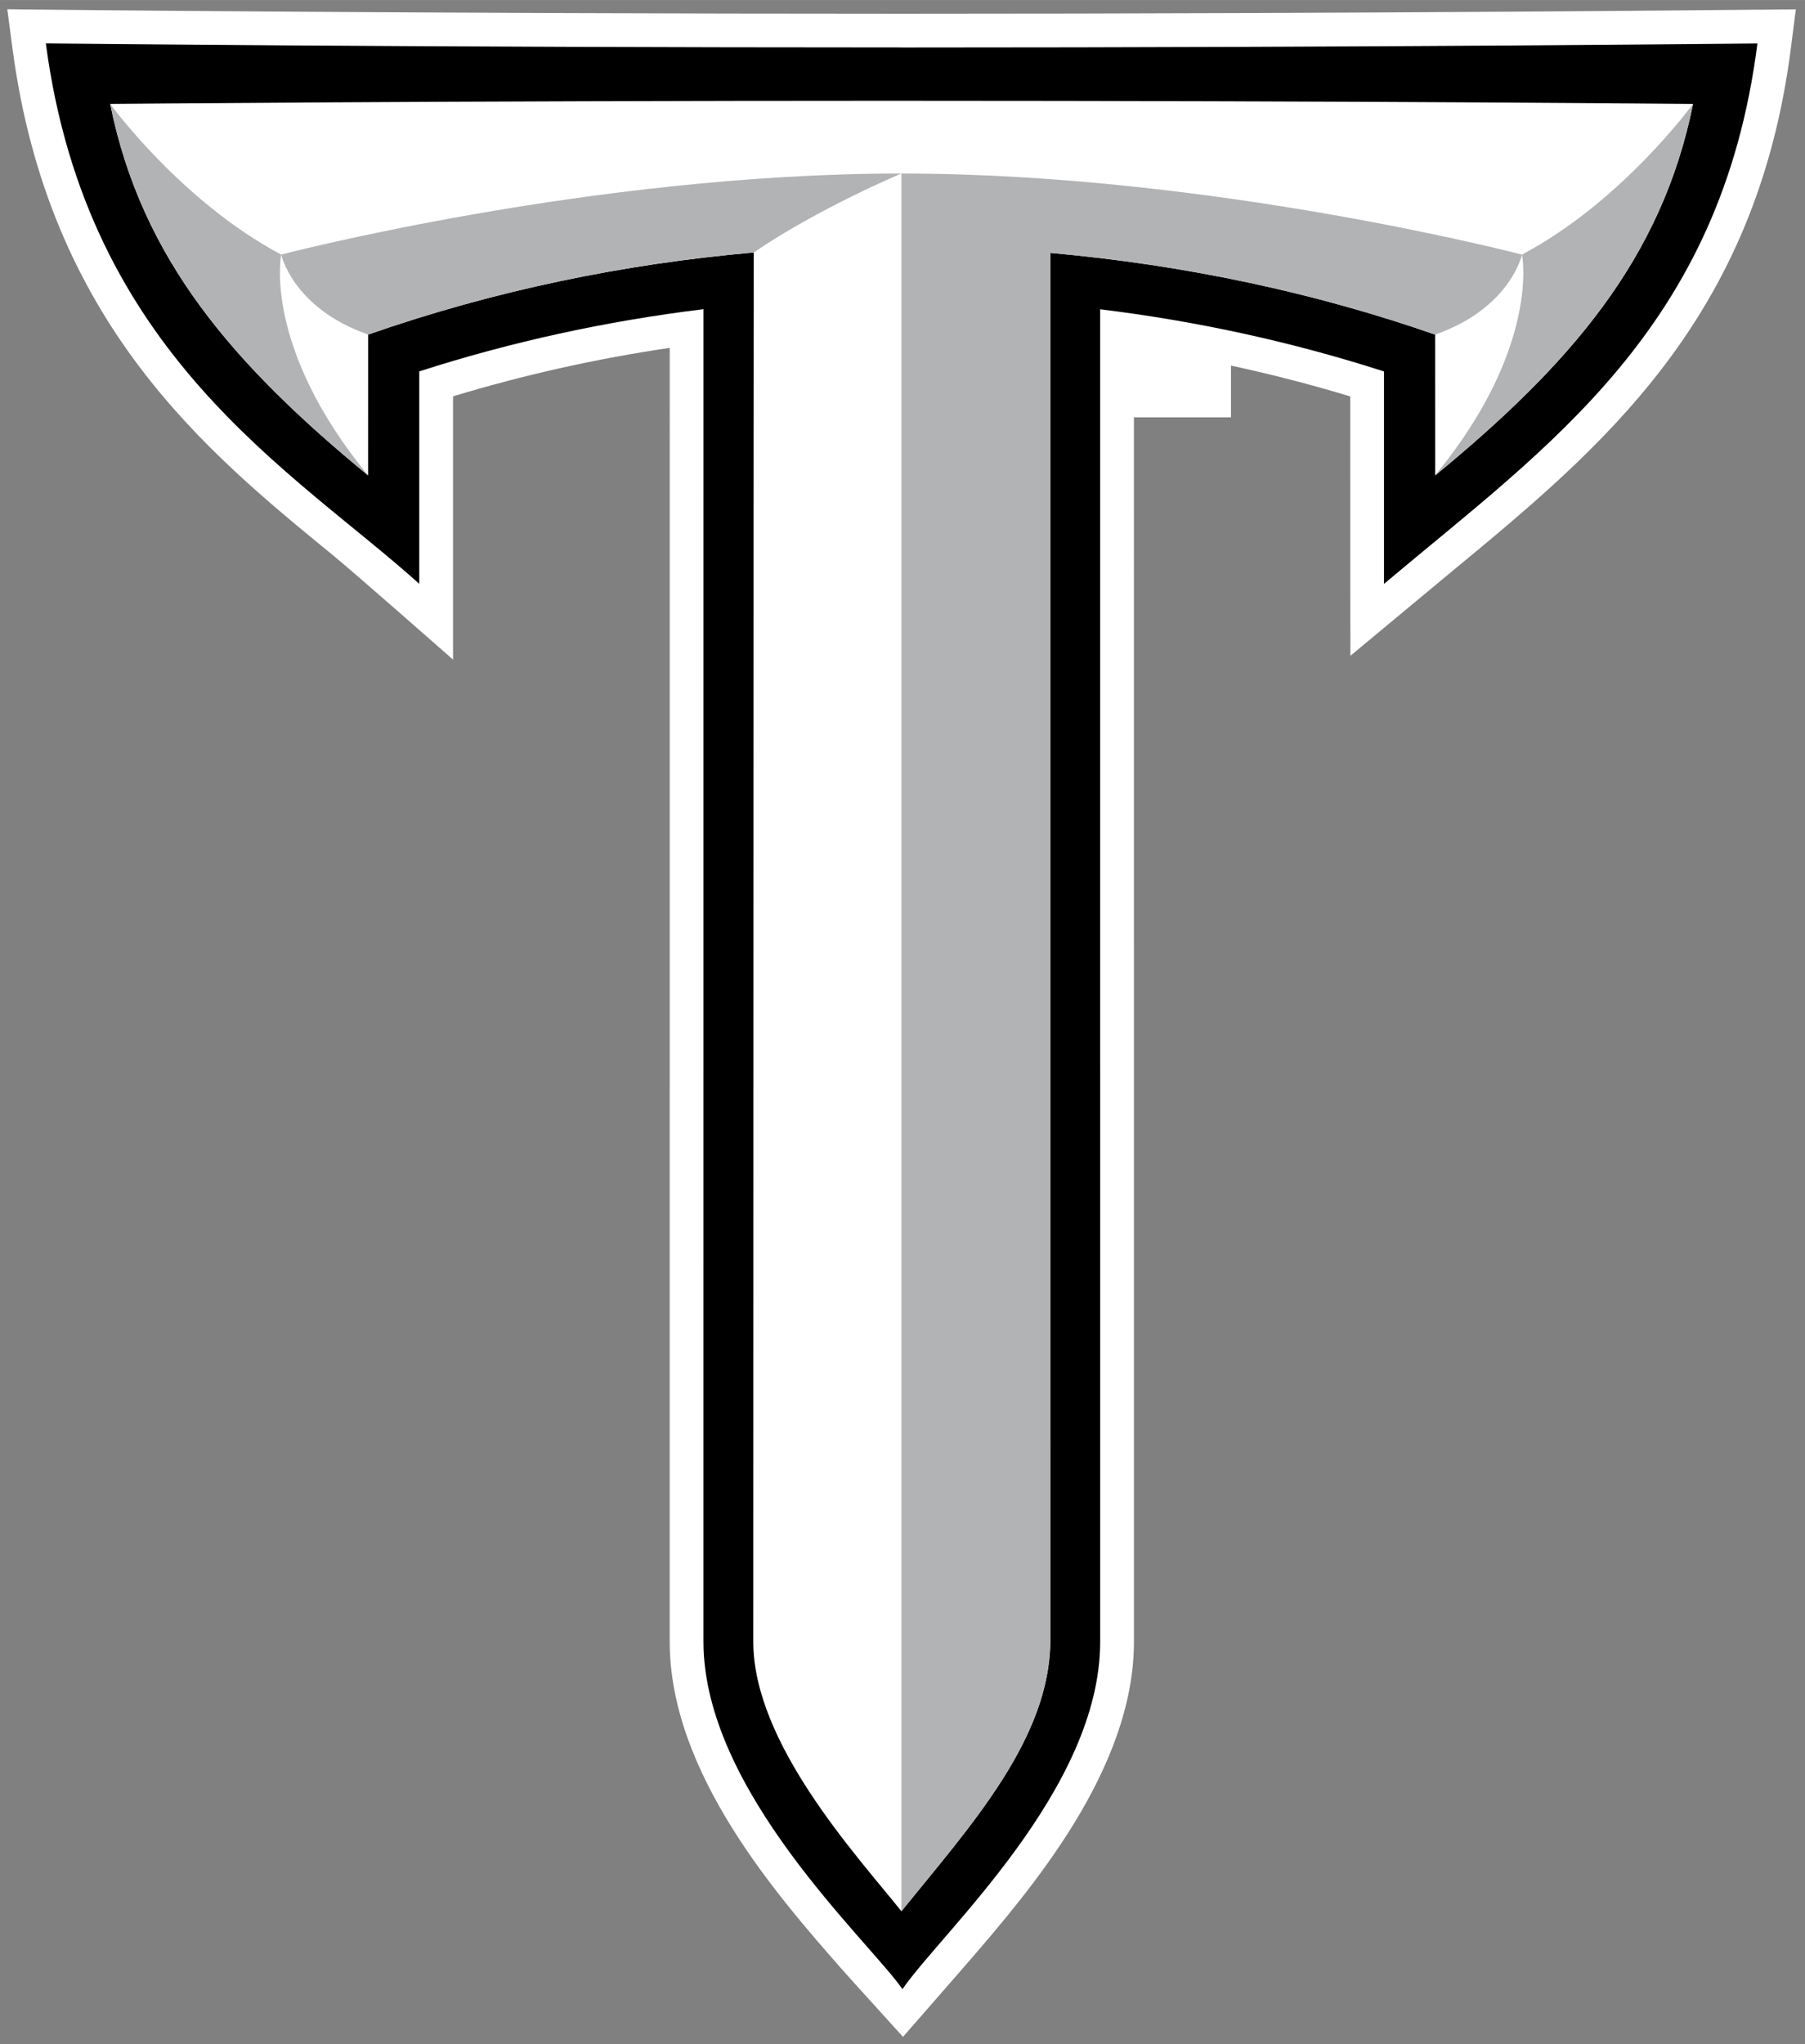 <?xml version="1.0" encoding="UTF-8"?> <svg xmlns="http://www.w3.org/2000/svg" height="245.42" viewBox="0 0 216.772 245.416" width="216.77"><rect x="0" y="0" width="216.772" height="245.416" fill="#808080" stroke="none"/><g transform="matrix(1.25 0 0 -1.25 -274.51 618.54)"><g transform="translate(0 .357)"><path d="m388.42 493.55c-0.359-0.004-36.388-0.39-82.249-0.39s-81.765 0.386-82.122 0.39l-3.741 0.041 0.49-3.709c3.486-26.401 18.581-38.741 30.709-48.657 2.226-1.82 11.627-10.097 11.627-10.097v25.284c6.743 2.046 13.72 3.611 20.819 4.656-0-21.027-0.002-124.27-0.002-124.27 0-12.604 10.352-24.399 16.538-31.446 0.73-0.832 3.411-3.773 5.875-6.498 2.566 2.949 5.401 6.174 6.23 7.136 5.969 6.923 15.959 18.509 15.959 30.807l-0.002 117.6h9.325v4.968c3.88-0.833 7.705-1.823 11.459-2.962 0 0 0-24.922 0.015-24.908l9.68 8.044c14.413 11.9 29.316 24.204 32.643 50.35l0.47 3.694-3.723-0.04" fill="#fff"></path><path d="m306.17 489.92c-46.412 0-82.158 0.39-82.158 0.39 3.953-29.94 23.793-41.044 35.877-51.903v20.401c8.774 2.826 17.943 4.833 27.307 5.975-0.001-17.013-0.002-127.98-0.002-127.98 0-14.345 15.848-28.667 19.117-33.363 3.817 5.519 18.997 19.191 18.997 33.363l-0.002 127.97c9.352-1.142 18.509-3.148 27.271-5.971v-20.401c15.745 13.255 32.389 24.493 35.877 51.903 0 0-35.872-0.39-82.284-0.39"></path><path d="m306.17 484.8c-43.959 0-75.974-0.303-75.974-0.303 3.021-14.983 11.892-25.072 24.777-35.68 0.001-0.001 0.003 13.527 0.003 13.527 12.144 4.243 24.643 6.796 37.047 7.883-0.014-0.009-0.043-133.42-0.043-133.42 0-9.761 9.913-20.497 14.232-25.886 6.715 8.283 14.308 16.618 14.308 26.078l-0.002 133.19c13.049-1.161 25.569-3.863 36.971-7.847 0 0 0.002-13.528 0.003-13.527 12.885 10.608 21.756 20.697 24.777 35.68 0 0-32.141 0.303-76.1 0.303" fill="#fff"></path><path d="m13.23 12.926c3.776 18.729 14.867 31.34 30.973 44.6-12.696-15.474-10.433-26.512-10.433-26.512-12.029-6.363-20.54-18.088-20.54-18.088zm20.539 18.088s1.386 6.428 10.438 9.604c15.18-5.303 30.804-8.497 46.309-9.855 7.862-5.354 17.731-9.478 17.736-9.48-37.288 0.005-74.482 9.732-74.482 9.732zm74.482-9.732v208.62c8.394-10.353 17.885-20.773 17.885-32.598l-0.002-166.49c16.311 1.452 31.96 4.829 46.213 9.809 9.052-3.175 10.438-9.604 10.438-9.604s-37.211-9.732-74.508-9.732h-0.025zm74.533 9.732s2.263 11.039-10.434 26.512c16.106-13.26 27.197-25.871 30.973-44.6 0 0-8.511 11.725-20.539 18.088z" transform="matrix(.8 0 0 -.8 219.61 494.84)" fill="#b2b3b5"></path></g></g></svg> 